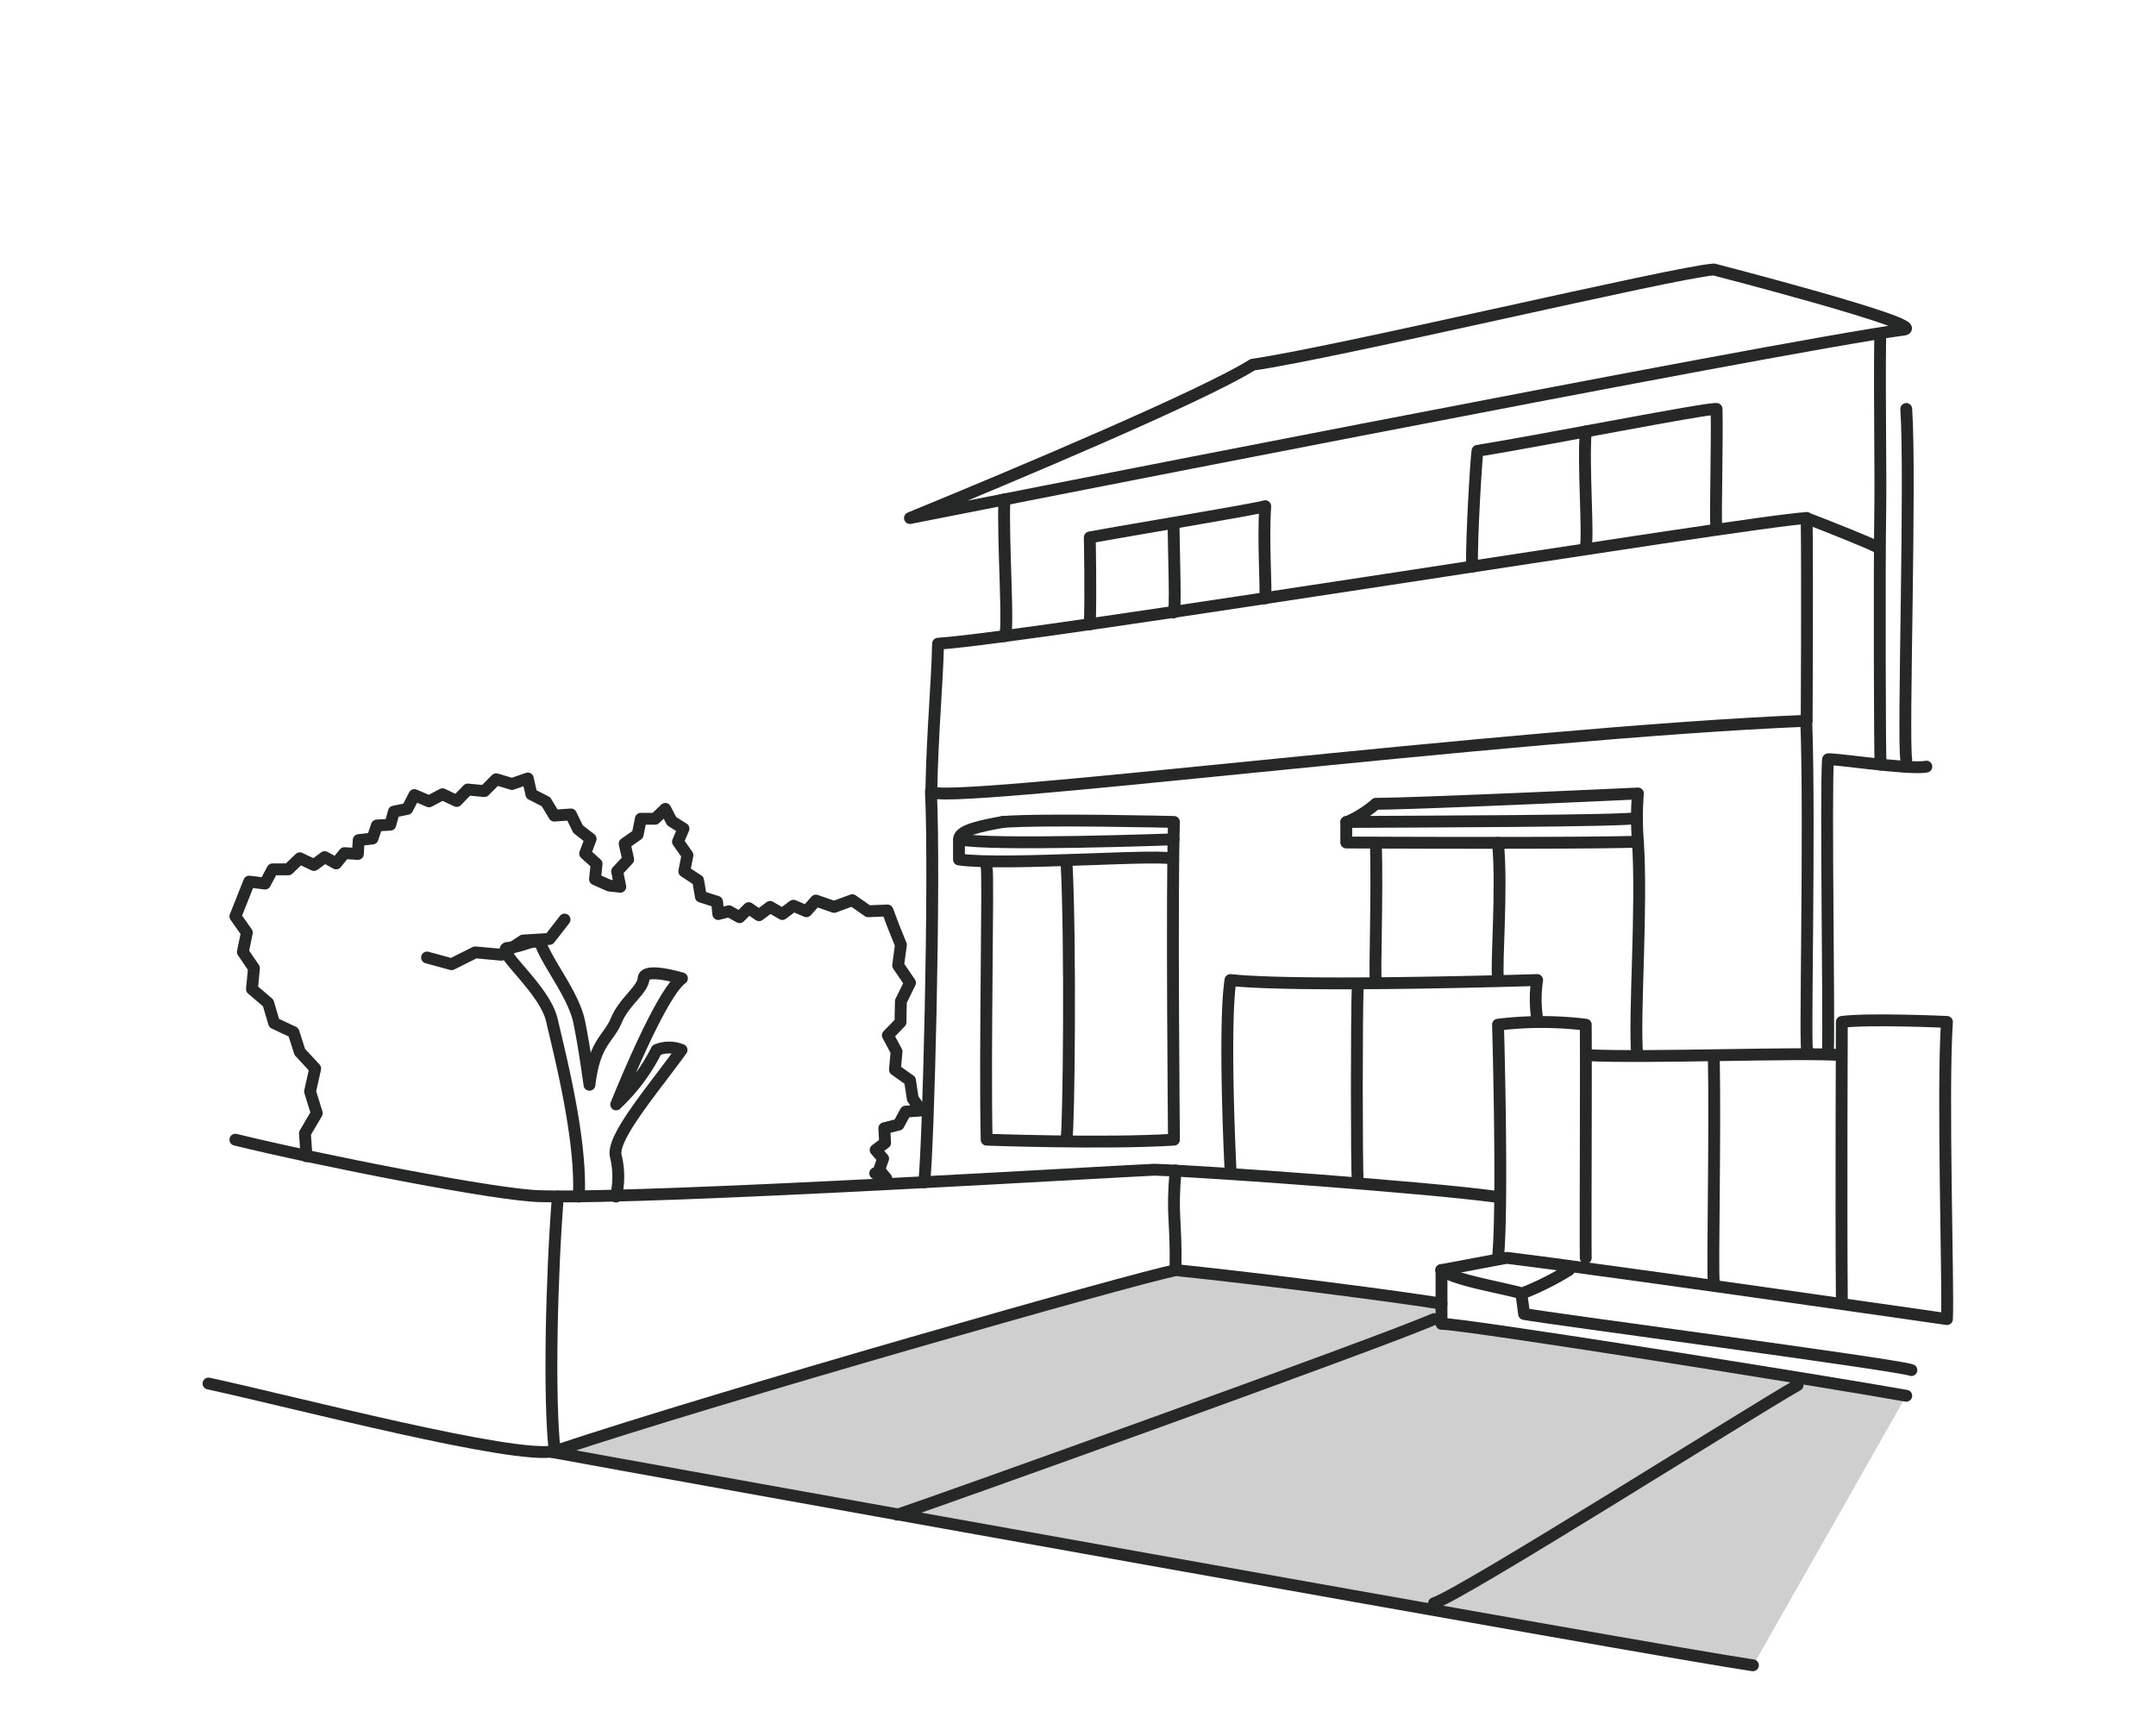 <svg xmlns="http://www.w3.org/2000/svg" width="248" height="199" viewBox="0 0 248 199">
  <g id="グループ_113" data-name="グループ 113" transform="translate(-800 -1684)">
    <g id="アートワーク_11" data-name="アートワーク 11" transform="translate(923.984 1795.297)">
      <g id="グループ_89" data-name="グループ 89" transform="translate(-100 -80.302)">
        <path id="パス_7070" data-name="パス 7070" d="M91.3,275.2c.455-.136,69.914-20.547,70.46-20.5l30.548,3.864v1.773l53.459,8.819L228.129,300.2Z" transform="translate(-50.479 -139.6)" fill="#cfcfcf"/>
        <path id="パス_7071" data-name="パス 7071" d="M218.412,12.455c9.773-1.409,48.322-10.592,53.05-10.955,0,0,24.638,6.364,21.911,6.91C278.962,10.319,179,30.093,179,30.093,191.092,25.138,212.866,15.956,218.412,12.455Z" transform="translate(-98.312 -1.5)" fill="none" stroke="#262727" stroke-linecap="round" stroke-linejoin="round" stroke-width="1.364"/>
        <path id="パス_7072" data-name="パス 7072" d="M185.173,78.856c11.046-.727,93.462-14.137,99.917-14.456.091,7.41,0,23.32,0,23.32-34.5,1.409-100.144,9.864-100.69,8.137C184.536,88.766,185.082,83.447,185.173,78.856Z" transform="translate(-101.257 -35.807)" fill="none" stroke="#262727" stroke-linecap="round" stroke-linejoin="round" stroke-width="1.364"/>
        <path id="パス_7073" data-name="パス 7073" d="M183.373,133.5c.5,10.228-.318,41.458-.773,45" transform="translate(-100.275 -73.495)" fill="none" stroke="#262727" stroke-linecap="round" stroke-linejoin="round" stroke-width="1.364"/>
        <path id="パス_7074" data-name="パス 7074" d="M405.8,115.7c.455,12.365-.227,39.367.136,37.867" transform="translate(-222.013 -63.787)" fill="none" stroke="#262727" stroke-linecap="round" stroke-linejoin="round" stroke-width="1.364"/>
        <path id="パス_7075" data-name="パス 7075" d="M294.939,185.709a14.771,14.771,0,0,1,0-4.409s-27.275.864-35.276,0c-.818,5.455,0,21.729,0,21.729" transform="translate(-142.109 -99.566)" fill="none" stroke="#262727" stroke-linecap="round" stroke-linejoin="round" stroke-width="1.364"/>
        <path id="パス_7076" data-name="パス 7076" d="M327.8,219.032c.591-6.364,0-26.82,0-26.82a41.623,41.623,0,0,1,10.092,0c.045,5.637-.045,24.366,0,26.82" transform="translate(-179.47 -105.342)" fill="none" stroke="#262727" stroke-linecap="round" stroke-linejoin="round" stroke-width="1.364"/>
        <path id="パス_7077" data-name="パス 7077" d="M350,200.174c7.091.364,24.866-.364,29.366,0" transform="translate(-191.579 -109.803)" fill="none" stroke="#262727" stroke-linecap="round" stroke-linejoin="round" stroke-width="1.364"/>
        <path id="パス_7078" data-name="パス 7078" d="M382.337,200.5c.182,9.41-.182,24.593,0,26" transform="translate(-209.187 -110.038)" fill="none" stroke="#262727" stroke-linecap="round" stroke-linejoin="round" stroke-width="1.364"/>
        <path id="パス_7079" data-name="パス 7079" d="M313.5,225.866v-5.637l7.5-1.409c11.592,1.409,50.64,7.046,50.64,7.046.182-3.546-.546-26.138,0-34.184,0,0-9-.409-12.092,0,0,0-.091,21.138,0,31.73" transform="translate(-171.671 -105.13)" fill="none" stroke="#262727" stroke-linecap="round" stroke-linejoin="round" stroke-width="1.364"/>
        <path id="パス_7080" data-name="パス 7080" d="M8.3,221.7c9.228,2.273,30.5,6.5,35.23,6.5,13.183.364,67.46-2.955,70.505-3.046,6.591.227,31.412,2.046,39.139,3.091" transform="translate(-5.209 -121.601)" fill="none" stroke="#262727" stroke-linecap="round" stroke-linejoin="round" stroke-width="1.364"/>
        <path id="パス_7081" data-name="パス 7081" d="M143.329,258.564c-4.273-.727-20.411-2.818-30.548-3.864-5.182,1.046-52.322,14.456-71.415,20.82-4.591,1.046-30-5.637-39.867-7.773" transform="translate(-1.5 -139.6)" fill="none" stroke="#262727" stroke-linecap="round" stroke-linejoin="round" stroke-width="1.364"/>
        <path id="パス_7082" data-name="パス 7082" d="M245.98,229.5c-.455,5.41.091,5.41,0,11.41" transform="translate(-134.744 -125.856)" fill="none" stroke="#262727" stroke-linecap="round" stroke-linejoin="round" stroke-width="1.364"/>
        <path id="パス_7083" data-name="パス 7083" d="M89.012,236.1c-.727,9.137-1.046,23.275-.364,29.275" transform="translate(-48.827 -129.455)" fill="none" stroke="#262727" stroke-linecap="round" stroke-linejoin="round" stroke-width="1.364"/>
        <path id="パス_7084" data-name="パス 7084" d="M200.185,141.106c4.591-.364,19.683,0,19.683,0-.273,8.137,0,36.548,0,36.548-8.046.5-21.547,0-21.547,0-.227-10.092.227-30.548,0-31.275" transform="translate(-108.814 -77.556)" fill="none" stroke="#262727" stroke-linecap="round" stroke-linejoin="round" stroke-width="1.364"/>
        <path id="パス_7085" data-name="パス 7085" d="M196.446,141.3c-2.5.455-5.046.955-5.046,2v2.318c5.364.773,24.638-.773,24.638,0" transform="translate(-105.075 -77.75)" fill="none" stroke="#262727" stroke-linecap="round" stroke-linejoin="round" stroke-width="1.364"/>
        <path id="パス_7086" data-name="パス 7086" d="M191.5,145.7c3.591.773,24.593,0,24.638,0" transform="translate(-105.13 -80.149)" fill="none" stroke="#262727" stroke-linecap="round" stroke-linejoin="round" stroke-width="1.364"/>
        <path id="パス_7087" data-name="パス 7087" d="M292.809,135.282c4.773,0,30.139-1.182,30.139-1.182a35.023,35.023,0,0,0,0,5.546c-6.91.227-33.548.091-33.548.091v-2.318A13.032,13.032,0,0,0,292.809,135.282Z" transform="translate(-158.526 -73.823)" fill="none" stroke="#262727" stroke-linecap="round" stroke-linejoin="round" stroke-width="1.364"/>
        <path id="パス_7088" data-name="パス 7088" d="M289.4,140.755c7.955-.045,32.275-.091,33.412-.455" transform="translate(-158.526 -77.204)" fill="none" stroke="#262727" stroke-linecap="round" stroke-linejoin="round" stroke-width="1.364"/>
        <path id="パス_7089" data-name="パス 7089" d="M296.837,146.6c.182,6.273-.182,15.41,0,15.774" transform="translate(-162.554 -80.64)" fill="none" stroke="#262727" stroke-linecap="round" stroke-linejoin="round" stroke-width="1.364"/>
        <path id="パス_7090" data-name="パス 7090" d="M362.989,146.3c.5,7.682-.455,20-.091,24.456" transform="translate(-198.567 -80.477)" fill="none" stroke="#262727" stroke-linecap="round" stroke-linejoin="round" stroke-width="1.364"/>
        <path id="パス_7091" data-name="パス 7091" d="M327.746,146.6c.5,5.5-.227,13.546,0,15.774" transform="translate(-179.416 -80.64)" fill="none" stroke="#262727" stroke-linecap="round" stroke-linejoin="round" stroke-width="1.364"/>
        <path id="パス_7092" data-name="パス 7092" d="M218.6,151.2c.5,9.228.273,30.775,0,32.048" transform="translate(-119.911 -83.149)" fill="none" stroke="#262727" stroke-linecap="round" stroke-linejoin="round" stroke-width="1.364"/>
        <path id="パス_7093" data-name="パス 7093" d="M328.083,254.7a32.411,32.411,0,0,1-5.364,2.682c-2.818-.773-7.591-1.5-9.319-2.682" transform="translate(-171.616 -139.6)" fill="none" stroke="#262727" stroke-linecap="round" stroke-linejoin="round" stroke-width="1.364"/>
        <path id="パス_7094" data-name="パス 7094" d="M366.959,276.573c-8.592-1.546-50.958-8.319-53.459-8.273" transform="translate(-171.671 -147.018)" fill="none" stroke="#262727" stroke-linecap="round" stroke-linejoin="round" stroke-width="1.364"/>
        <path id="パス_7095" data-name="パス 7095" d="M333.8,261.3l.273,2.046c2.864.546,42.867,5.819,44.549,6.455" transform="translate(-182.743 -143.2)" fill="none" stroke="#262727" stroke-linecap="round" stroke-linejoin="round" stroke-width="1.364"/>
        <path id="パス_7096" data-name="パス 7096" d="M237.532,267.1c-5.955,2.637-57.959,21.274-61.732,22.5" transform="translate(-96.567 -146.363)" fill="none" stroke="#262727" stroke-linecap="round" stroke-linejoin="round" stroke-width="1.364"/>
        <path id="パス_7097" data-name="パス 7097" d="M353.421,283.8c-5.455,3.091-38.548,24.047-41.821,25.093" transform="translate(-170.635 -155.472)" fill="none" stroke="#262727" stroke-linecap="round" stroke-linejoin="round" stroke-width="1.364"/>
        <path id="パス_7098" data-name="パス 7098" d="M88.3,300.7c9,1.682,127.783,23.047,138.193,24.547" transform="translate(-48.842 -164.689)" fill="none" stroke="#262727" stroke-linecap="round" stroke-linejoin="round" stroke-width="1.364"/>
        <path id="パス_7099" data-name="パス 7099" d="M202.851,59.7c-.227,4.5.591,15.683,0,15.728" transform="translate(-111.298 -33.243)" fill="none" stroke="#262727" stroke-linecap="round" stroke-linejoin="round" stroke-width="1.364"/>
        <path id="パス_7100" data-name="パス 7100" d="M424.441,18.9c-.091,7.591.091,15.274,0,20.683s-.045,27.093.045,28.366" transform="translate(-232.153 -10.99)" fill="none" stroke="#262727" stroke-linecap="round" stroke-linejoin="round" stroke-width="1.364"/>
        <path id="パス_7101" data-name="パス 7101" d="M430.974,36.8c.545,8.137-.409,37.821,0,40.321" transform="translate(-235.686 -20.753)" fill="none" stroke="#262727" stroke-linecap="round" stroke-linejoin="round" stroke-width="1.364"/>
        <path id="パス_7102" data-name="パス 7102" d="M422.5,126.278c-1.955.409-11.455-1.091-11.319-.818-.273,3.864.136,30.23,0,33.412" transform="translate(-224.898 -69.092)" fill="none" stroke="#262727" stroke-linecap="round" stroke-linejoin="round" stroke-width="1.364"/>
        <path id="パス_7103" data-name="パス 7103" d="M405.8,64.4c2.637,1,7.728,3.046,8.092,3.318" transform="translate(-222.013 -35.807)" fill="none" stroke="#262727" stroke-linecap="round" stroke-linejoin="round" stroke-width="1.364"/>
        <path id="パス_7104" data-name="パス 7104" d="M321.2,54.933c-.045-3.818.5-12.5.636-13.319,7.591-1.227,26.411-4.955,27.5-4.819.091,3.046-.136,12.683-.045,13.274" transform="translate(-175.867 -20.749)" fill="none" stroke="#262727" stroke-linecap="round" stroke-linejoin="round" stroke-width="1.364"/>
        <path id="パス_7105" data-name="パス 7105" d="M224.5,74.992c.136-3.228,0-10,0-10,4.409-.818,18.774-3.182,20.183-3.591-.273,4,.136,9.5,0,10.592" transform="translate(-123.129 -34.171)" fill="none" stroke="#262727" stroke-linecap="round" stroke-linejoin="round" stroke-width="1.364"/>
        <path id="パス_7106" data-name="パス 7106" d="M349.89,42.5c-.318,3.773.318,11.774,0,13.274" transform="translate(-191.468 -23.862)" fill="none" stroke="#262727" stroke-linecap="round" stroke-linejoin="round" stroke-width="1.364"/>
        <path id="パス_7107" data-name="パス 7107" d="M245.7,66.6c.045,3.591.273,9.819,0,9.864" transform="translate(-134.691 -37.007)" fill="none" stroke="#262727" stroke-linecap="round" stroke-linejoin="round" stroke-width="1.364"/>
        <path id="パス_7108" data-name="パス 7108" d="M292.177,183c-.136,3.273-.136,20.456,0,22.5" transform="translate(-159.985 -100.494)" fill="none" stroke="#262727" stroke-linecap="round" stroke-linejoin="round" stroke-width="1.364"/>
        <path id="パス_7109" data-name="パス 7109" d="M81.9,175.713l1.273.591-.818-1,.455-1.273-.864-1,1.091-.818-.091-1.682,1.636-.409.818-1.5,1.773-.136-.955-1.364L85.9,165.03,84.169,163.8l.182-2.091-1-1.864,1.455-1.5.045-2.409L85.9,153.8l-1.364-2,.318-2.364-.864-2.137-.682-1.818-2.227.091L79.26,144.3l-2.091.773-2.091-.727-1.091,1.227-1.5-.636-1.273.955-1.409-.818-1.273.955-1.182-.818L66.3,146.256l-1.227-.682-1.227.318-.136-1.409-1.864-.591-.318-1.864-1.591-1.046.364-1.864-1.091-1.546.636-1.5-1.364-.864-.727-1.409-1.182,1.136H54.94l-.364,1.818-1.5,1.046.409,1.818-1.273,1.364.364,1.773-1.273-.136-1.636-.727.182-1.773-1.318-1.182.636-1.682-1.455-1.136-.818-1.682-1.909.136-.955-1.591-1.682-.864-.409-1.818-1.818.636-1.818-.546-1.364,1.364-1.909-.182-1.273,1.318-1.636-.773-1.546.818-1.682-.727-.818,1.591-1.546.318-.409,1.5-1.546.091-.5,1.5-1.591.182-.091,1.591-1.546-.091-.955,1.182-1.318-.727-1.227.909-1.636-.773-1.318,1.273H12.573l-.864,1.636-1.818-.227-.773,1.955L8.3,146.165l1.318,1.864-.455,2.227,1.273,1.864-.227,2.409,1.864,1.591.682,2.318,2.227,1.046.727,2.273,1.773,1.909-.591,2.637.773,2.5L16.3,171.121l.182,2.637" transform="translate(-5.209 -71.75)" fill="none" stroke="#262727" stroke-linecap="round" stroke-linejoin="round" stroke-width="1.364"/>
        <path id="パス_7110" data-name="パス 7110" d="M85.076,200.918c.364-6.637-2.273-16.683-3.091-20.274s-6.364-7.864-5.182-8.319c2.318-.182,3.546-1.546,4.091,0,1.091,2.409,3.637,5.637,4.228,8.5s1.182,7.228,1.182,7.228c.591-4.955,2.182-5.228,3.091-7.41s3.046-3.5,3.137-4.819,4.409,0,4.409,0c-2.591,1.818-7.864,15.319-7.546,14.456a22.047,22.047,0,0,0,4.637-6.228,3.806,3.806,0,0,1,2.864,0c-3.455,4.773-8.182,10.228-7.546,12.274a9.957,9.957,0,0,1,0,4.591" transform="translate(-42.482 -94.274)" fill="none" stroke="#262727" stroke-linecap="round" stroke-linejoin="round" stroke-width="1.364"/>
        <path id="パス_7111" data-name="パス 7111" d="M56.8,170.364l2.818.773,2.727-1.364,3,.273,2.5-1.637,3.046-.182L72.619,166" transform="translate(-31.662 -91.221)" fill="none" stroke="#262727" stroke-linecap="round" stroke-linejoin="round" stroke-width="1.364"/>
      </g>
    </g>
    <rect id="長方形_242" data-name="長方形 242" width="248" height="199" transform="translate(800 1684)" fill="none"/>
  </g>
</svg>
